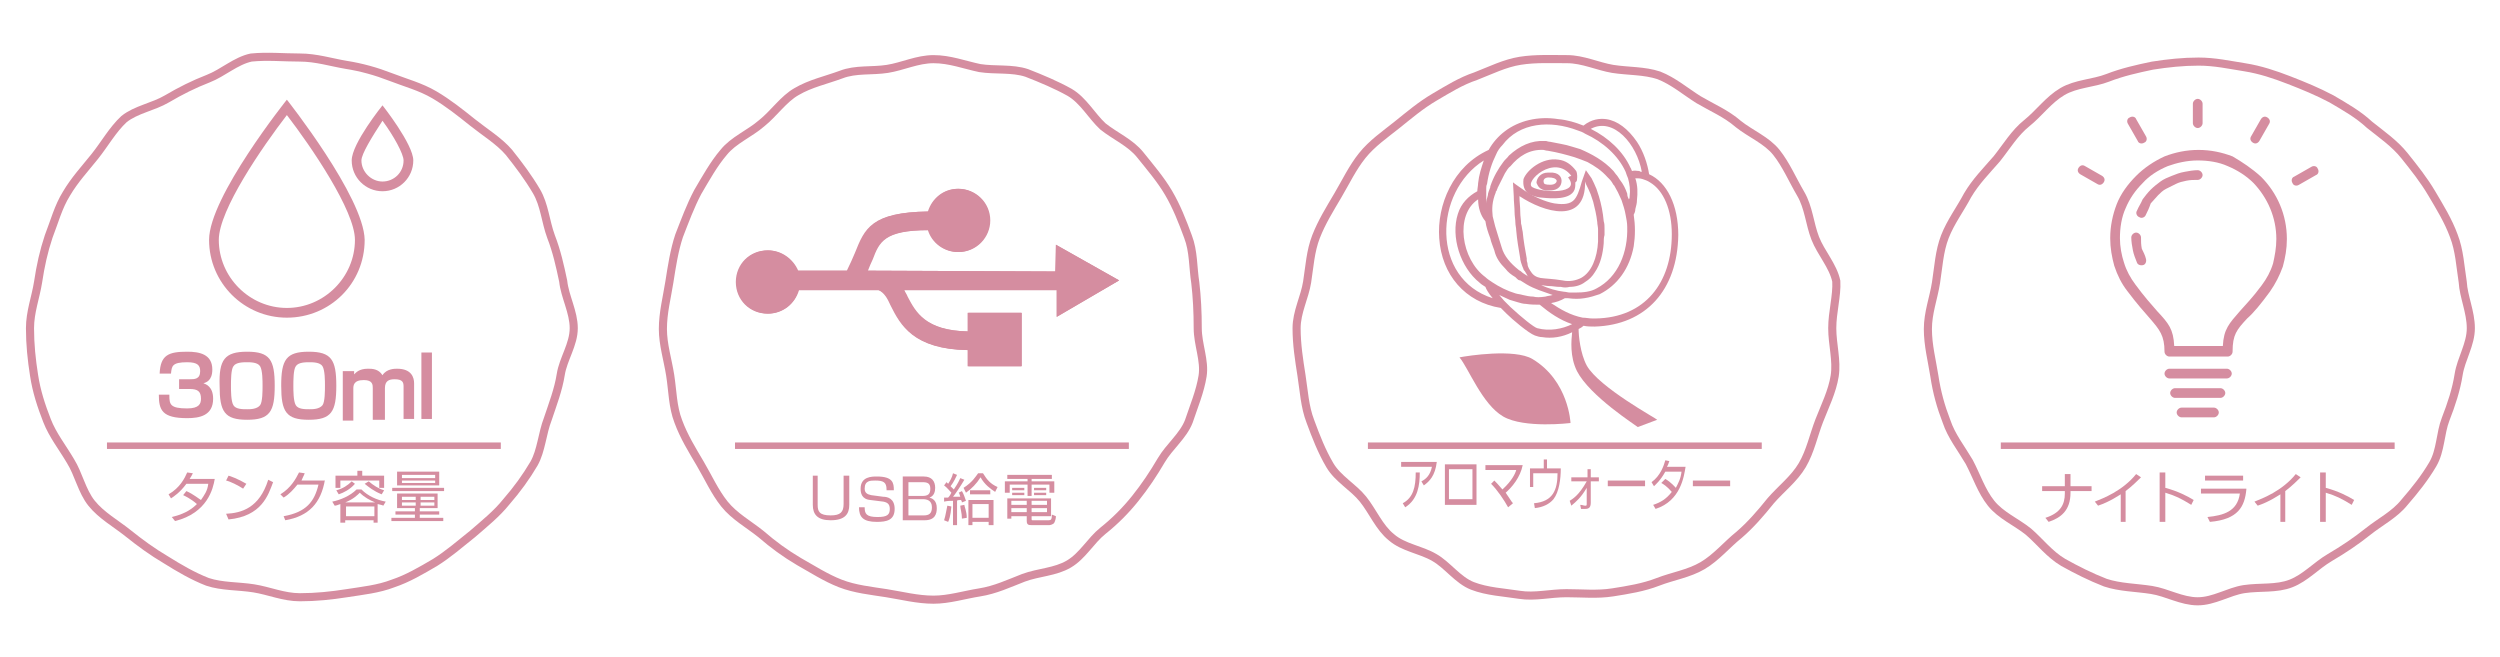 <?xml version="1.0" encoding="utf-8"?>
<!-- Generator: Adobe Illustrator 27.9.0, SVG Export Plug-In . SVG Version: 6.00 Build 0)  -->
<svg version="1.1" id="レイヤー_1" xmlns="http://www.w3.org/2000/svg" xmlns:xlink="http://www.w3.org/1999/xlink" x="0px"
	 y="0px" viewBox="0 0 308.5 81.1" style="enable-background:new 0 0 308.5 81.1;" xml:space="preserve">
<style type="text/css">
	.st0{fill:none;stroke:#D58DA0;stroke-miterlimit:10;}
	.st1{fill:#D58DA0;}
	.st2{fill-rule:evenodd;clip-rule:evenodd;fill:#D58DA0;}
</style>
<g>
	<g>
		<g>
			<path class="st0" d="M70.8,40.5c0,2-1.3,3.8-1.6,5.7c-0.3,1.9-1,3.7-1.6,5.5c-0.7,1.8-0.8,3.9-1.7,5.5c-1,1.7-2.1,3.2-3.4,4.7
				c-1.2,1.5-2.7,2.7-4.2,4c-1.5,1.2-3,2.5-4.6,3.5c-1.7,1-3.4,2-5.2,2.6c-1.8,0.7-3.8,0.9-5.7,1.2c-1.9,0.3-3.8,0.5-5.8,0.5
				c-2,0-3.8-0.8-5.7-1.1c-1.9-0.3-3.9-0.2-5.7-0.8c-1.8-0.7-3.5-1.7-5.1-2.7c-1.7-1-3.2-2.1-4.7-3.3c-1.5-1.2-3.3-2.2-4.5-3.7
				c-1.2-1.5-1.6-3.6-2.6-5.2c-1-1.7-2.2-3.2-2.9-5c-0.7-1.8-1.3-3.6-1.6-5.6c-0.3-1.9-0.5-3.8-0.5-5.8c0-2,0.7-3.8,1-5.7
				C5,32.8,5.4,31,6,29.2c0.7-1.8,1.2-3.7,2.2-5.3c1-1.7,2.3-3.1,3.5-4.6c1.2-1.5,2.2-3.3,3.6-4.6c1.5-1.2,3.6-1.5,5.3-2.5
				c1.7-1,3.3-1.8,5.1-2.5c1.8-0.7,3.4-2.2,5.3-2.6C33,6.9,35,7.1,37,7.1c2,0,3.9,0.6,5.7,0.9c1.9,0.3,3.7,0.8,5.5,1.5
				c1.8,0.7,3.7,1.2,5.4,2.2c1.7,1,3.2,2.2,4.7,3.4c1.5,1.2,3.3,2.3,4.5,3.7c1.2,1.5,2.4,3.1,3.4,4.8c1,1.7,1.1,3.7,1.8,5.6
				c0.7,1.8,1.1,3.6,1.5,5.5C69.7,36.6,70.8,38.5,70.8,40.5z"/>
		</g>
		<g>
			<g>
				<g>
					<path class="st1" d="M35.4,14.2c3,3.9,8.4,11.8,8.4,15.4c0,4.6-3.8,8.4-8.4,8.4c-4.6,0-8.4-3.8-8.4-8.4
						C27,25.9,32.4,18.1,35.4,14.2 M35.4,12.3c0,0-9.6,12-9.6,17.3c0,5.3,4.3,9.6,9.6,9.6c5.3,0,9.6-4.2,9.6-9.6
						C44.9,24.3,35.4,12.3,35.4,12.3L35.4,12.3z"/>
					<path class="st1" d="M47.2,14.9c1.4,1.9,2.6,4.1,2.6,4.9c0,1.5-1.2,2.6-2.6,2.6c-1.4,0-2.6-1.2-2.6-2.6
						C44.6,19,45.9,16.9,47.2,14.9 M47.2,13c0,0-3.8,4.7-3.8,6.8s1.7,3.8,3.8,3.8c2.1,0,3.8-1.7,3.8-3.8C51,17.8,47.2,13,47.2,13
						L47.2,13z"/>
				</g>
			</g>
			<g>
				<path class="st1" d="M23,60.6c0.9,0.4,1.6,1,1.8,1.1c0.4-0.6,0.8-1.1,0.9-2h-2.7c-0.8,1.1-1.6,1.6-1.9,1.8L20.8,61
					c1.4-0.8,2-2,2.3-2.7l0.7,0.1c-0.1,0.2-0.2,0.4-0.4,0.7h3.1c-0.2,1.2-0.9,4.2-4.9,5.2l-0.4-0.5c1.2-0.3,2.2-0.7,3.1-1.6
					c-0.8-0.7-1.5-1-1.7-1.1L23,60.6z"/>
				<path class="st1" d="M30,60.3c-0.6-0.4-1.6-0.9-2.1-1l0.3-0.6c0.1,0,1.2,0.4,2.2,1L30,60.3z M27.9,63.4c1.9-0.1,4.1-0.7,5.2-4.2
					l0.6,0.3c-0.6,1.6-1.4,4.2-5.5,4.6L27.9,63.4z"/>
				<path class="st1" d="M40.1,59.2c-0.5,2.9-2,4.5-4.9,5L35,63.7c2.8-0.5,3.8-1.8,4.3-3.9h-2.6c-0.4,0.5-1,1.2-1.7,1.6L34.6,61
					c1.3-0.8,1.9-1.9,2.3-2.7l0.7,0.1c-0.1,0.3-0.2,0.4-0.4,0.9H40.1z"/>
				<path class="st1" d="M46.7,64.5h-0.6v-0.3h-3.5v0.3h-0.6v-2.3c-0.3,0.1-0.5,0.2-0.7,0.2l-0.3-0.5c1-0.2,2.2-0.7,3-1.5h0.6
					c0.8,0.8,1.9,1.3,3,1.5l-0.3,0.5c-0.2-0.1-0.3-0.1-0.7-0.2V64.5z M44.7,58.1v0.6h2.7v1.5h-0.6v-0.9H42v0.9h-0.6v-1.5h2.7v-0.6
					H44.7z M41.5,60.5c0.8-0.2,1.4-0.6,1.9-1.1l0.4,0.3c-0.6,0.7-1.4,1.1-2,1.3L41.5,60.5z M46.3,62c-0.7-0.3-1.3-0.6-1.9-1.2
					c-0.3,0.3-0.8,0.8-1.8,1.2H46.3z M46.2,62.5h-3.5v1.2h3.5V62.5z M45.5,59.4c0.6,0.5,1.2,0.9,1.9,1.1L47.1,61
					c-1-0.4-1.6-0.9-2.1-1.3L45.5,59.4z"/>
				<path class="st1" d="M48.4,60.2h6.4v0.4h-6.4V60.2z M54.1,62.7h-2.3v0.4h2.4v0.4h-2.4v0.4h2.9v0.4h-6.4v-0.4h2.9v-0.4h-2.4v-0.4
					h2.4v-0.4h-2.2v-1.8h5V62.7z M54.2,58.2v1.7H49v-1.7H54.2z M53.7,58.6h-4.1V59h4.1V58.6z M53.7,59.3h-4.1v0.3h4.1V59.3z
					 M51.3,61.3h-1.7v0.4h1.7V61.3z M51.3,62h-1.7v0.4h1.7V62z M53.6,61.3h-1.7v0.4h1.7V61.3z M53.6,62h-1.7v0.4h1.7V62z"/>
			</g>
			<g>
				<path class="st1" d="M20.9,48.8c0,1.1,0.1,1.6,2.2,1.6c1.5,0,1.7-0.6,1.7-1.2c0-0.9-0.4-1.2-1.4-1.2h-1.3v-1.2h1.3
					c0.6,0,1.3,0,1.3-1c0-0.7-0.3-1.1-1.6-1.1c-1.9,0-1.9,0.5-2,1.4h-1.4c0.1-2.3,1.1-2.7,3.4-2.7c1.5,0,3.1,0.3,3.1,2.2
					c0,1.4-0.8,1.6-1.1,1.7c0.3,0.1,1.2,0.4,1.2,1.9c0,2.1-1.7,2.4-3.2,2.4c-3.1,0-3.5-1-3.5-2.9H20.9z"/>
				<path class="st1" d="M30.5,43.4c2.8,0,3.4,1,3.4,4.2c0,3.2-0.6,4.2-3.4,4.2c-2.8,0-3.4-1-3.4-4.2C27,44.4,27.7,43.4,30.5,43.4z
					 M28.8,45.2c-0.3,0.4-0.3,1.8-0.3,2.4c0,0.6,0,1.9,0.3,2.4c0.3,0.5,1.1,0.5,1.7,0.5c0.4,0,1.2,0,1.6-0.5
					c0.3-0.4,0.3-1.8,0.3-2.4c0-0.6,0-1.9-0.3-2.4c-0.3-0.5-1.2-0.5-1.6-0.5C30,44.7,29.1,44.7,28.8,45.2z"/>
				<path class="st1" d="M38.1,43.4c2.8,0,3.4,1,3.4,4.2c0,3.2-0.6,4.2-3.4,4.2s-3.4-1-3.4-4.2C34.7,44.4,35.3,43.4,38.1,43.4z
					 M36.5,45.2c-0.3,0.4-0.3,1.8-0.3,2.4c0,0.6,0,1.9,0.3,2.4c0.3,0.5,1.1,0.5,1.7,0.5c0.4,0,1.2,0,1.6-0.5
					c0.3-0.4,0.3-1.8,0.3-2.4c0-0.6,0-1.9-0.3-2.4c-0.3-0.5-1.2-0.5-1.6-0.5C37.7,44.7,36.8,44.7,36.5,45.2z"/>
				<path class="st1" d="M43.7,45.5l0,0.7c0.2-0.2,0.6-0.7,1.7-0.7c0.5,0,1.3,0,1.8,0.8c0.5-0.8,1.5-0.8,1.8-0.8
					c1.8,0,2.1,1.1,2.1,1.8v4.4h-1.3v-4c0-0.5-0.1-0.9-1.1-0.9c-0.7,0-1.2,0.2-1.2,1.1v3.9H46v-3.9c0-0.4,0-1-1.1-1
					c-1.3,0-1.3,0.7-1.3,1.1v3.9h-1.3v-6.1H43.7z"/>
				<path class="st1" d="M53.3,43.5v8.2h-1.3v-8.2H53.3z"/>
			</g>
			<g>
				<line class="st1" x1="13.2" y1="55" x2="61.9" y2="55"/>
				<rect x="13.2" y="54.6" class="st1" width="48.6" height="0.8"/>
			</g>
		</g>
	</g>
	<g>
		<g>
			<path class="st0" d="M147.8,40.5c0,2,0.9,4,0.6,5.9c-0.3,1.9-1.1,3.8-1.7,5.6c-0.7,1.8-2.4,3.1-3.4,4.8c-1,1.7-2,3.2-3.2,4.7
				c-1.2,1.5-2.5,2.8-4,4c-1.5,1.2-2.5,3.1-4.2,4.1c-1.7,1-3.7,1-5.6,1.7c-1.8,0.7-3.5,1.5-5.4,1.8c-1.9,0.3-3.8,0.9-5.7,0.9
				c-2,0-3.9-0.5-5.8-0.8c-1.9-0.3-3.9-0.5-5.7-1.2c-1.8-0.7-3.5-1.8-5.1-2.7c-1.7-1-3.2-2.1-4.7-3.4c-1.5-1.2-3.3-2.2-4.5-3.7
				c-1.2-1.5-2-3.3-3-5c-1-1.7-2-3.3-2.7-5.2c-0.7-1.8-0.7-3.8-1-5.7c-0.3-1.9-0.9-3.8-0.9-5.7c0-2,0.5-3.9,0.8-5.8
				c0.3-1.9,0.6-3.9,1.2-5.7c0.7-1.8,1.4-3.7,2.3-5.4c1-1.7,2-3.5,3.2-4.9c1.2-1.5,3.2-2.3,4.7-3.6c1.5-1.2,2.7-3,4.3-3.9
				c1.7-1,3.6-1.4,5.5-2.1c1.8-0.7,3.8-0.4,5.7-0.7c1.9-0.3,3.7-1.2,5.7-1.2c2,0,3.8,0.7,5.7,1.1c1.9,0.3,4,0,5.8,0.6
				c1.8,0.7,3.7,1.5,5.3,2.4c1.7,1,2.7,2.9,4.1,4.2c1.5,1.2,3.4,2,4.6,3.5c1.2,1.5,2.5,3,3.5,4.7c1,1.7,1.7,3.5,2.4,5.4
				c0.7,1.8,0.6,3.8,0.9,5.7C147.7,36.6,147.8,38.5,147.8,40.5z"/>
		</g>
		<g>
			<g>
				<path class="st1" d="M100.9,58.8v3.5c0,0.8,0.2,1.3,1.6,1.3c1.2,0,1.6-0.4,1.6-1.4v-3.5h0.7v3.6c0,1.1-0.5,1.9-2.3,1.9
					c-1.6,0-2.2-0.7-2.2-1.9v-3.6H100.9z"/>
				<path class="st1" d="M109.4,60.4c0-0.9-0.4-1.1-1.4-1.1c-0.6,0-1.3,0-1.3,1c0,0.5,0.3,0.7,0.8,0.8l1.5,0.2
					c0.5,0,1.4,0.2,1.4,1.5c0,1.4-1,1.6-2.2,1.6c-1.7,0-2.2-0.6-2.2-1.8h0.7c0,0.8,0.2,1.2,1.6,1.2c1.2,0,1.5-0.3,1.5-1
					c0-0.6-0.3-0.8-0.8-0.9l-1.6-0.2c-1.1-0.1-1.2-0.9-1.2-1.4c0-1.5,1.4-1.5,2-1.5c2,0,2.1,0.8,2.1,1.7H109.4z"/>
				<path class="st1" d="M114,58.8c1,0,1.4,0.6,1.4,1.4c0,0.4-0.1,1-0.7,1.2c0.3,0.1,0.9,0.3,0.9,1.3c0,0.7-0.2,1.5-1.5,1.5h-2.7
					v-5.4H114z M112.1,59.4v1.8h1.7c0.7,0,1-0.2,1-0.9c0-0.7-0.4-0.8-1-0.8H112.1z M112.1,61.7v1.9h1.9c0.6,0,1-0.2,1-1
					c0-0.9-0.7-1-1.1-1H112.1z"/>
				<path class="st1" d="M116.5,64.2c0.2-0.6,0.3-1.4,0.4-1.8l0.5,0.1c-0.1,1.2-0.3,1.7-0.4,1.9L116.5,64.2z M119,59.2
					c-0.4,0.7-1.2,1.9-1.4,2.1c0.1,0,0.8,0,0.9,0c-0.1-0.3-0.1-0.4-0.2-0.5l0.4-0.2c0.2,0.3,0.4,0.9,0.5,1.2l-0.5,0.2
					c0-0.2-0.1-0.2-0.1-0.3c-0.1,0-0.5,0-0.5,0.1v3h-0.5v-3c-0.3,0-0.7,0-1.1,0.1l0-0.5c0.3,0,0.4,0,0.5,0c0.1-0.1,0.2-0.2,0.4-0.6
					c-0.1-0.1-0.6-0.7-0.9-0.9l0.3-0.4c0.1,0.1,0.1,0.1,0.2,0.2c0.2-0.3,0.5-0.8,0.6-1.3l0.5,0.2c-0.1,0.2-0.4,0.9-0.8,1.4
					c0.1,0.1,0.3,0.3,0.4,0.4c0.6-0.9,0.6-1,0.8-1.4L119,59.2z M118.7,64c0-0.7-0.2-1.2-0.2-1.6l0.5-0.1c0,0.2,0.3,0.8,0.3,1.6
					L118.7,64z M118.9,60.2c1.1-0.7,1.5-1.4,1.8-1.8h0.6c0.5,0.8,0.9,1.3,1.8,1.7l-0.3,0.6c-0.6-0.4-1.3-0.9-1.8-1.8
					c-0.5,0.8-1.1,1.4-1.8,1.9L118.9,60.2z M122.6,64.8H122v-0.4h-2v0.4h-0.5v-3.1h3.1V64.8z M119.7,61v-0.5h2.5V61H119.7z
					 M122,62.2h-2v1.7h2V62.2z"/>
				<path class="st1" d="M129.8,59.1h-2.5v0.3h2.8v1.4h-0.6v-1h-2.2v1.4h-0.5v-1.4h-2.2v1H124v-1.4h2.8v-0.3h-2.5v-0.5h5.5V59.1z
					 M129.7,63.7h-2.4V64c0,0.2,0,0.2,0.2,0.2h1.9c0.3,0,0.4-0.1,0.4-0.7l0.5,0.2c0,0.3-0.1,0.6-0.2,0.8c-0.1,0.2-0.5,0.3-0.6,0.3
					h-2.2c-0.3,0-0.6,0-0.6-0.5v-0.6h-1.9V64h-0.5v-2.5h5.4V63.7z M126.7,62.7h-1.9v0.5h1.9V62.7z M126.7,61.8h-1.9v0.5h1.9V61.8z
					 M126.4,60.2v0.3h-1.5v-0.3H126.4z M126.4,60.8v0.3h-1.5v-0.3H126.4z M129.2,61.8h-1.9v0.5h1.9V61.8z M129.2,62.7h-1.9v0.5h1.9
					V62.7z M129.1,60.2v0.3h-1.5v-0.3H129.1z M129.1,60.8v0.3h-1.5v-0.3H129.1z"/>
			</g>
			<g>
				<line class="st1" x1="90.7" y1="55" x2="139.4" y2="55"/>
				<rect x="90.7" y="54.6" class="st1" width="48.6" height="0.8"/>
			</g>
		</g>
		<g id="INSERT_00000078013080262002375620000014774555972697982883_">
			<g id="SPLINE_00000148660374848503713090000004083433502611541134_">
				<path class="st1" d="M130.3,30.2l7.8,4.4l0,0l-7.7,4.5l0,0l0-3.3l0,0l-18.8,0l0,0c0.1,0.3,0.3,0.5,0.4,0.8l0,0
					c1,1.9,2.2,4.2,7.5,4.3l0,0v-2.3l0,0h6.6l0,0v6.6l0,0h-6.6l0,0v-2l0,0c-6.7-0.1-8.3-3.1-9.5-5.5l0,0c-0.4-0.9-0.8-1.6-1.5-1.9
					l0,0l-9.9,0l0,0c-0.5,1.7-2,2.9-3.8,2.9l0,0c-2.2,0-3.9-1.7-3.9-3.9l0,0c0-2.2,1.7-3.9,3.9-3.9l0,0c1.7,0,3.1,1.1,3.7,2.5l0,0
					l6.1,0l0,0c0.4-0.8,0.7-1.5,1-2.2l0,0c1.2-3,2-5,9-5.1l0,0c0.5-1.6,1.9-2.8,3.7-2.8l0,0c2.1,0,3.9,1.7,3.9,3.9l0,0
					c0,2.1-1.7,3.9-3.9,3.9l0,0c-1.7,0-3.2-1.1-3.7-2.7l0,0c-5.5,0-6.1,1.5-6.9,3.6l0,0c-0.2,0.4-0.4,0.9-0.6,1.4l0,0l23.2,0.1l0,0
					L130.3,30.2L130.3,30.2L130.3,30.2"/>
			</g>
			<g id="HATCH_00000027578601294145297050000005842492941650362551_">
				<path class="st2" d="M130.3,30.2l7.8,4.4l0,0l-7.7,4.5l0,0l0-3.3l0,0l-18.9,0l0,0c0.2,0.3,0.3,0.5,0.4,0.8l0,0
					c1,1.9,2.2,4.2,7.5,4.3l0,0v-2.3l0,0h6.6l0,0v6.6l0,0h-6.6l0,0v-2l0,0c-6.7-0.1-8.3-3.1-9.5-5.5l0,0c-0.4-0.9-0.8-1.6-1.5-1.9
					l0,0l-9.9,0l0,0c-0.4,1.7-2,2.9-3.8,2.9l0,0c-2.2,0-3.9-1.7-3.9-3.9l0,0c0-2.2,1.7-3.9,3.9-3.9l0,0c1.7,0,3.1,1.1,3.7,2.5l0,0
					l6.1,0l0,0c0.4-0.8,0.7-1.5,1-2.2l0,0c1.2-3,2-5,9-5.1l0,0c0.5-1.6,1.9-2.8,3.7-2.8l0,0c2.1,0,3.9,1.7,3.9,3.9l0,0
					c0,2.1-1.7,3.9-3.9,3.9l0,0c-1.7,0-3.2-1.1-3.7-2.7l0,0c-5.5,0-6.1,1.5-6.9,3.6l0,0c-0.2,0.4-0.4,0.9-0.6,1.4l0,0l23.2,0.1l0,0
					L130.3,30.2L130.3,30.2L130.3,30.2L130.3,30.2z"/>
			</g>
		</g>
	</g>
	<g>
		<g>
			<path class="st0" d="M304.9,40.5c0,2-1.2,3.8-1.5,5.7c-0.3,1.9-0.9,3.7-1.6,5.5c-0.7,1.8-0.6,3.9-1.6,5.6c-1,1.7-2.2,3.2-3.5,4.7
				c-1.2,1.5-3,2.4-4.5,3.6c-1.5,1.2-3,2.2-4.7,3.2c-1.7,1-3,2.5-4.8,3.2c-1.8,0.7-3.8,0.4-5.8,0.7c-1.9,0.3-3.7,1.5-5.7,1.5
				c-2,0-3.8-1.1-5.7-1.4c-1.9-0.3-3.9-0.3-5.7-0.9c-1.8-0.7-3.6-1.6-5.2-2.5c-1.7-1-2.9-2.6-4.3-3.8c-1.5-1.2-3.4-2-4.6-3.5
				c-1.2-1.5-1.8-3.4-2.7-5.1c-1-1.7-2.2-3.2-2.8-5c-0.7-1.8-1.2-3.6-1.5-5.6c-0.3-1.9-0.8-3.8-0.8-5.8c0-2,0.7-3.8,1-5.7
				c0.3-1.9,0.4-3.9,1.1-5.7c0.7-1.8,1.9-3.4,2.8-5.1c1-1.7,2.3-3,3.6-4.5c1.2-1.5,2.2-3.2,3.7-4.4c1.5-1.2,2.7-2.9,4.4-3.9
				c1.7-1,3.8-1,5.6-1.7c1.8-0.7,3.6-1.1,5.5-1.5c1.9-0.3,3.8-0.5,5.7-0.5c2,0,3.8,0.4,5.7,0.7c1.9,0.3,3.7,0.9,5.5,1.6
				c1.8,0.7,3.5,1.4,5.2,2.3c1.7,1,3.3,1.9,4.7,3.2c1.5,1.2,3.1,2.3,4.3,3.8c1.2,1.5,2.4,3,3.4,4.7c1,1.7,2,3.3,2.7,5.2
				c0.7,1.8,0.8,3.8,1.1,5.7C304,36.6,304.9,38.5,304.9,40.5z"/>
		</g>
		<g>
			<g>
				<path class="st2" d="M267.7,46.7c-0.3,0-0.6-0.3-0.6-0.6c0-0.3,0.3-0.6,0.6-0.6h7.1c0.3,0,0.6,0.3,0.6,0.6
					c0,0.3-0.3,0.6-0.6,0.6H267.7z"/>
				<path class="st2" d="M268.4,49.1c-0.3,0-0.6-0.3-0.6-0.6c0-0.3,0.3-0.6,0.6-0.6h5.6c0.3,0,0.6,0.3,0.6,0.6
					c0,0.3-0.3,0.6-0.6,0.6H268.4z"/>
				<path class="st2" d="M271.8,15.2c0,0.3-0.3,0.6-0.6,0.6c-0.3,0-0.6-0.3-0.6-0.6v-2.4c0-0.3,0.3-0.6,0.6-0.6
					c0.3,0,0.6,0.3,0.6,0.6V15.2z"/>
				<path class="st2" d="M280.9,29.5L280.9,29.5c0-2.7-1.1-5.1-2.8-6.9c-0.9-0.9-2-1.6-3.2-2.1c-1.1-0.5-2.4-0.7-3.7-0.7
					c-1.3,0-2.6,0.3-3.7,0.7c-1.2,0.5-2.3,1.2-3.1,2.1c-0.9,0.9-1.6,1.9-2.1,3.1l0,0c-0.5,1.1-0.7,2.4-0.7,3.7c0,1,0.2,2.1,0.5,3
					c0.3,1,0.8,1.9,1.4,2.7c1.1,1.5,2,2.5,2.7,3.3v0c1.4,1.5,2,2.2,2.1,4.3h6c0.1-2.1,0.8-2.8,2.1-4.3c0.7-0.8,1.6-1.7,2.7-3.2
					c0.6-0.8,1.1-1.7,1.4-2.7C280.7,31.6,280.9,30.6,280.9,29.5 M279,21.8c2,2,3.2,4.7,3.2,7.7c0,1.2-0.2,2.3-0.5,3.4
					c-0.4,1.1-0.9,2.1-1.6,3.1c-1.1,1.5-2,2.6-2.8,3.3c-1.3,1.4-1.8,2-1.8,4.1c0,0.3-0.3,0.6-0.6,0.6h-7.2c-0.3,0-0.6-0.3-0.6-0.6
					c0-2-0.6-2.7-1.8-4.1c-0.7-0.8-1.6-1.8-2.8-3.4c-0.7-0.9-1.2-1.9-1.6-3.1c-0.3-1.1-0.5-2.2-0.5-3.4c0-1.5,0.3-2.9,0.8-4.2l0,0
					c0.5-1.3,1.4-2.5,2.4-3.5c1-1,2.2-1.8,3.5-2.4c1.3-0.5,2.7-0.8,4.2-0.8c1.5,0,2.9,0.3,4.2,0.8C276.7,20,277.9,20.8,279,21.8"/>
				<path class="st2" d="M269.2,51.5c-0.3,0-0.6-0.3-0.6-0.6c0-0.3,0.3-0.6,0.6-0.6h4c0.3,0,0.6,0.3,0.6,0.6c0,0.3-0.3,0.6-0.6,0.6
					H269.2z"/>
				<path class="st2" d="M278.8,17.4c-0.2,0.3-0.5,0.4-0.8,0.2c-0.3-0.2-0.4-0.5-0.2-0.8l1.2-2.1c0.2-0.3,0.5-0.4,0.8-0.2
					c0.3,0.2,0.4,0.5,0.2,0.8L278.8,17.4z"/>
				<path class="st2" d="M264.8,16.8c0.2,0.3,0.1,0.7-0.2,0.8c-0.3,0.2-0.7,0.1-0.8-0.2l-1.2-2.1c-0.2-0.3-0.1-0.7,0.2-0.8
					c0.3-0.2,0.7-0.1,0.8,0.2L264.8,16.8z"/>
				<path class="st2" d="M259.4,21.7c0.3,0.2,0.4,0.5,0.2,0.8c-0.2,0.3-0.5,0.4-0.8,0.2l-2.1-1.2c-0.3-0.2-0.4-0.5-0.2-0.8
					c0.2-0.3,0.5-0.4,0.8-0.2L259.4,21.7z"/>
				<path class="st2" d="M283.7,22.8c-0.3,0.2-0.7,0.1-0.8-0.2c-0.2-0.3-0.1-0.7,0.2-0.8l2.1-1.2c0.3-0.2,0.7-0.1,0.8,0.2
					c0.2,0.3,0.1,0.7-0.2,0.8L283.7,22.8z"/>
				<path class="st2" d="M264.8,26.5L264.8,26.5c-0.1,0.3-0.5,0.5-0.8,0.3c-0.3-0.1-0.5-0.5-0.3-0.8c0.2-0.5,0.5-0.9,0.7-1.4l0,0h0
					c0.3-0.4,0.6-0.8,1-1.2c0.4-0.4,0.8-0.7,1.2-1v0c0.4-0.3,0.9-0.5,1.4-0.7c0.5-0.2,1-0.4,1.6-0.5c0.5-0.1,1.1-0.2,1.6-0.2
					c0.3,0,0.6,0.3,0.6,0.6c0,0.3-0.3,0.6-0.6,0.6c-0.5,0-0.9,0-1.4,0.1c-0.5,0.1-0.9,0.2-1.3,0.4c-0.4,0.2-0.8,0.4-1.2,0.6
					c-0.4,0.2-0.7,0.5-1,0.8c-0.3,0.3-0.6,0.7-0.9,1C265.2,25.7,265,26.1,264.8,26.5 M264.8,31.9c0.1,0.3,0,0.7-0.3,0.8
					c-0.3,0.1-0.7,0-0.8-0.3c-0.2-0.5-0.4-1-0.5-1.5c-0.1-0.5-0.2-1.1-0.2-1.6c0-0.3,0.3-0.6,0.6-0.6c0.3,0,0.6,0.3,0.6,0.6
					c0,0.5,0,0.9,0.1,1.4C264.5,31.1,264.7,31.5,264.8,31.9"/>
			</g>
			<g>
				<path class="st1" d="M254.8,60v-1.5h0.7V60h2.6v0.6h-2.6v0.2c0,2.2-1.2,3.1-2.7,3.6l-0.4-0.5c1.9-0.6,2.4-1.7,2.4-3v-0.3H252V60
					H254.8z"/>
				<path class="st1" d="M262.4,64.4h-0.7V61c-0.2,0.1-1.3,0.9-2.8,1.4l-0.4-0.5c1-0.4,3.4-1.3,5.1-3.4l0.6,0.4
					c-0.3,0.3-1.1,1.1-1.9,1.7V64.4z"/>
				<path class="st1" d="M267.2,58.4v1.8c1.5,0.4,2.7,1,3.5,1.5l-0.3,0.6c-1.3-0.8-1.9-1.1-3.2-1.5v3.6h-0.7v-6.1H267.2z"/>
				<path class="st1" d="M277.2,60.4c-0.2,2.1-1,3.7-4.5,4l-0.3-0.6c2-0.2,3.7-0.7,4-2.9h-4.8v-0.6H277.2z M276.8,58.7v0.6h-4.7
					v-0.6H276.8z"/>
				<path class="st1" d="M282.1,64.4h-0.7V61c-0.2,0.1-1.3,0.9-2.8,1.4l-0.4-0.5c1-0.4,3.4-1.3,5.1-3.4l0.6,0.4
					c-0.3,0.3-1.1,1.1-1.9,1.7V64.4z"/>
				<path class="st1" d="M287,58.4v1.8c1.5,0.4,2.7,1,3.5,1.5l-0.3,0.6c-1.3-0.8-1.9-1.1-3.2-1.5v3.6h-0.7v-6.1H287z"/>
			</g>
			<g>
				<line class="st1" x1="246.9" y1="55" x2="295.5" y2="55"/>
				<rect x="246.9" y="54.6" class="st1" width="48.6" height="0.8"/>
			</g>
		</g>
	</g>
	<g>
		<g>
			<path class="st0" d="M226.1,40.5c0,2,0.6,4,0.3,5.9c-0.3,1.9-1.2,3.7-1.9,5.5c-0.7,1.8-1.1,3.8-2.1,5.5c-1,1.7-2.6,2.9-3.9,4.4
				c-1.2,1.5-2.5,3-3.9,4.2c-1.5,1.2-2.8,2.8-4.5,3.8c-1.7,1-3.7,1.3-5.5,2c-1.8,0.7-3.7,1-5.6,1.3c-1.9,0.3-3.8,0.1-5.7,0.1
				c-2,0-3.9,0.5-5.8,0.2c-1.9-0.3-4-0.4-5.8-1.1c-1.8-0.7-3.1-2.6-4.7-3.5c-1.7-1-3.8-1.2-5.3-2.5c-1.5-1.2-2.3-3.2-3.5-4.7
				c-1.2-1.5-3.1-2.5-4.1-4.2c-1-1.7-1.7-3.5-2.4-5.4c-0.7-1.8-0.8-3.8-1.1-5.7c-0.3-1.9-0.6-3.8-0.6-5.8c0-2,1-3.8,1.3-5.7
				c0.3-1.9,0.4-3.8,1.1-5.6c0.7-1.8,1.7-3.4,2.7-5.1c1-1.7,1.8-3.4,3-4.9c1.2-1.5,2.8-2.6,4.3-3.8c1.5-1.2,2.9-2.4,4.6-3.4
				c1.7-1,3.3-2,5.1-2.6c1.8-0.7,3.6-1.6,5.5-1.9c1.9-0.3,3.9-0.2,5.8-0.2s3.8,0.9,5.6,1.2c1.9,0.3,3.9,0.2,5.7,0.8
				c1.8,0.7,3.3,2,4.9,3c1.7,1,3.4,1.7,4.9,3c1.5,1.2,3.5,2,4.7,3.5c1.2,1.5,2,3.4,3,5.1c1,1.7,1.1,3.7,1.8,5.5
				c0.7,1.8,2.2,3.4,2.6,5.3C226.7,36.5,226.1,38.5,226.1,40.5z"/>
		</g>
		<g>
			<g>
				<g>
					<path class="st1" d="M177.3,57c-0.2,1.7-0.9,2.4-1.6,2.9l-0.3-0.5c0.6-0.3,1.1-0.8,1.3-1.8h-3.8V57H177.3z M173.1,62.1
						c1.3-0.7,1.6-2,1.6-3.8l0.5,0c0,1.5-0.2,3.3-1.8,4.3L173.1,62.1z"/>
					<path class="st1" d="M182.2,57.3v5h-3.9v-5H182.2z M181.7,57.9h-2.9v3.7h2.9V57.9z"/>
					<path class="st1" d="M186.1,62.6c-0.5-0.9-1.3-2.1-2.1-2.9l0.4-0.4c0.2,0.2,0.5,0.5,1,1.1c1.2-1.1,1.6-2,1.7-2.4h-3.8v-0.6h4.6
						c-0.3,1.5-1.3,2.7-2.1,3.4c0.5,0.7,0.7,1.1,0.9,1.3L186.1,62.6z"/>
					<path class="st1" d="M190.9,56.7v1.1h1.7c0,1.3-0.2,2.9-0.9,3.8c-0.5,0.6-1.3,1-2.3,1.1l-0.1-0.6c2.3-0.2,2.9-1.6,2.9-3.7h-3
						v1.7h-0.4v-2.3h1.7v-1.1H190.9z"/>
					<path class="st1" d="M193.7,61.8c0.3-0.2,1.1-0.6,2.1-2.4h-1.9v-0.5h2v-1h0.4v1h1v0.5h-1V62c0,0.6-0.2,0.8-0.7,0.8
						c0,0-0.2,0-0.5,0l-0.1-0.5c0.3,0,0.4,0.1,0.6,0.1c0.2,0,0.2,0,0.2-0.3v-1.9c-0.7,1.2-1.3,1.7-1.9,2.2L193.7,61.8z"/>
					<path class="st1" d="M203,59.4V60h-4.6v-0.7H203z"/>
					<path class="st1" d="M205.5,59.1c0.7,0.4,1.2,1,1.3,1.1c0.3-0.6,0.6-1.1,0.7-2h-2c-0.6,1.1-1.2,1.6-1.4,1.8l-0.3-0.5
						c1.1-0.8,1.5-2,1.7-2.7l0.5,0.1c-0.1,0.2-0.1,0.4-0.3,0.7h2.3c-0.2,1.2-0.6,4.2-3.7,5.2l-0.3-0.5c0.9-0.3,1.6-0.7,2.3-1.6
						c-0.6-0.7-1.1-1-1.3-1.1L205.5,59.1z"/>
					<path class="st1" d="M213.5,59.4V60h-4.6v-0.7H213.5z"/>
				</g>
			</g>
			<g>
				<line class="st1" x1="168.8" y1="55" x2="217.5" y2="55"/>
				<rect x="168.8" y="54.6" class="st1" width="48.6" height="0.8"/>
			</g>
			<g>
				<path class="st1" d="M195.8,45.1c-0.8-1.5-1-3.7-1-4.5c0.2-0.1,0.4-0.2,0.6-0.4c0,0,0,0,0,0c0.5,0.1,0.9,0.1,1.4,0.1
					c6.3-0.2,10.2-4.5,10.3-11.3c0-3.7-1.4-6.5-3.6-7.5c-0.2-1.3-0.7-2.8-1.5-4c-1.1-1.6-2.4-2.6-3.8-2.8c-0.8-0.1-1.8,0-2.8,0.8
					c-1-0.4-2-0.7-3.1-0.8c-2.5-0.4-4.9,0.2-6.6,1.5c-0.8,0.6-1.5,1.4-2,2.3c-4.4,2-6.4,6.8-6.1,10.9c0.3,4.5,3.2,7.9,7.6,8.6
					c0,0,0,0,0,0c0.2,0.2,0.4,0.4,0.7,0.7c0.7,0.7,2.7,2.4,3.5,2.7c0.3,0.1,0.6,0.2,0.9,0.2c1.2,0.2,2.5,0,3.7-0.6
					c-0.1,1-0.3,3,0.6,4.8c1.6,3.1,7.3,6.7,7.5,6.9l2.4-0.9C204.5,51.7,197.3,47.8,195.8,45.1z M203.6,22.5c1.7,1,2.7,3.4,2.7,6.4
					c0,6-3.3,10.3-9.4,10.4c-0.1,0-0.3,0-0.4,0c-0.4,0-0.8-0.1-1.2-0.1c-1.5-0.3-2.7-1-3.9-1.8c0.6-0.1,1.2-0.3,1.7-0.6
					c0.1,0,0.2,0,0.4,0c0.7,0.1,1.4,0.1,2,0c0.7-0.1,1.3-0.3,1.9-0.5c2.2-1.1,3.7-3.2,4.2-5.9c0.2-1.3,0.2-2.6,0-3.9
					c0.1-0.2,0.2-0.4,0.2-0.7c0.1-0.4,0.2-0.7,0.2-1.1c0.1-0.9,0.1-1.8-0.2-2.7c0.3,0,0.6,0,0.9,0.1C203,22.2,203.3,22.3,203.6,22.5
					z M189.2,36.6c-0.4,0-0.9-0.1-1.3-0.2c-0.3-0.1-0.6-0.1-0.9-0.2c-1-0.3-2-0.8-2.9-1.4c-0.3-0.2-0.6-0.4-0.8-0.6c0,0,0,0,0,0
					c-3-2.2-3.8-7.7-0.9-9.6c0,1,0.3,2,0.9,2.7c0.1,0.7,0.3,1.3,0.6,2.1c0.1,0.5,0.3,0.9,0.5,1.5c0.2,0.9,0.7,1.6,1.4,2.3
					c0.3,0.4,0.7,0.7,1.2,1c0.1,0.1,0.1,0.1,0.2,0.2c0.1,0.1,0.2,0.2,0.4,0.2c0.3,0.2,0.5,0.3,0.8,0.5c0.5,0.3,1,0.5,1.5,0.7
					c0.6,0.2,1.1,0.4,1.7,0.6c-0.3,0.1-0.6,0.1-0.9,0.2C190,36.7,189.6,36.7,189.2,36.6z M184.7,23.5c0-0.1,0.1-0.2,0.1-0.3
					c0.3-0.6,0.6-1.2,0.9-1.8c0.2-0.3,0.4-0.7,0.7-0.9c1-1.2,2.3-2.1,4.1-2c0,0,0.3,0.1,0.5,0.1c1.2,0.2,2.3,0.5,3.3,0.8
					c0.6,0.2,1.1,0.4,1.6,0.6c0.9,0.5,1.7,1,2.5,1.9c0.1,0.1,0.1,0.1,0.2,0.2c0.2,0.2,0.4,0.5,0.5,0.7c0,0,0.1,0.1,0.1,0.1
					c0.3,0.5,0.6,1.1,0.9,1.8c0.2,0.6,0.4,1.2,0.5,1.8c0.1,0.5,0.2,1,0.2,1.5c0.1,3.1-1.1,6.2-3.8,7.6c-0.7,0.4-1.6,0.5-2.6,0.5
					c-0.2,0-0.5,0-0.7,0c-0.2,0-0.5-0.1-0.7-0.1c-0.9-0.1-1.9-0.4-2.8-0.8c0.3,0,0.6,0.1,1,0.1c0.4,0,0.8,0.1,1.2,0.1
					c0.1,0,0.1,0,0.2,0c0.4,0.1,0.7,0.1,1.1,0c0.7,0,1.4-0.2,1.9-0.6c0.5-0.3,0.9-0.7,1.2-1.2c0.7-1,1-2.3,1.1-3.6
					c0-0.3,0-0.7,0.1-1c0-0.3,0-0.6,0-0.8c0-0.3,0-0.6-0.1-0.9c-0.1-1.1-0.3-2.1-0.6-3.1c-0.1-0.3-0.2-0.6-0.3-0.9
					c-0.2-0.5-0.4-0.9-0.6-1.3l-0.7-1l-0.5,1.4c-0.3,1.1-0.6,2-1.1,2.4c-0.6,0.5-1.6,0.4-2.3,0.3c-1.1-0.2-2.5-0.8-3.7-1.6l-1-0.7
					l-0.4-0.3l0.1,1.7c0,0.7,0.1,1.4,0.1,2c0,0.4,0.1,0.9,0.1,1.3c0,0.3,0.1,0.6,0.1,0.9c0.1,1.2,0.3,2.3,0.5,3.5c0,0,0,0.1,0,0.1
					c0,0.1,0.1,0.3,0.1,0.4c0.1,0.3,0.2,0.6,0.3,0.8c0,0.1,0.1,0.2,0.2,0.3c0,0.1,0.1,0.1,0.1,0.2c0.1,0.1,0.1,0.2,0.2,0.3
					c0,0,0,0,0,0c0,0,0.1,0.1,0.1,0.1c0,0-0.1,0-0.1-0.1c0,0,0,0-0.1,0c-0.3-0.2-0.5-0.3-0.7-0.5c0,0,0,0,0,0
					c-0.1-0.1-0.2-0.1-0.3-0.2c-1-0.8-1.8-1.7-2.1-2.8c-0.3-1-0.6-1.9-0.8-2.6c-0.1-0.4-0.2-0.8-0.3-1.2c-0.1-0.9-0.1-1.8,0.4-3
					C184.5,23.8,184.6,23.6,184.7,23.5z M187.7,27.6c0-0.5-0.1-0.9-0.1-1.4c0-0.7-0.1-1.3-0.1-2c3,2,8.2,3.6,8.1-1.8l0.1,0.3
					c0.2,0.4,0.4,0.8,0.6,1.3c0.1,0.3,0.2,0.6,0.3,0.9c0.2,0.8,0.4,1.6,0.5,2.5c0,0.3,0.1,0.6,0.1,0.9c0,0.5,0,1,0,1.5
					c-0.1,2-0.8,3.8-2.1,4.5c-0.6,0.3-1.4,0.5-2.3,0.3c-1.2-0.2-2-0.2-2.7-0.3c-0.5-0.1-0.9-0.3-1.2-0.8c-0.1-0.1-0.1-0.2-0.2-0.3
					c-0.1-0.2-0.2-0.4-0.2-0.6c0-0.2-0.1-0.3-0.1-0.5c0-0.1,0-0.1,0-0.2c-0.2-1.1-0.4-2.2-0.5-3.3C187.8,28.2,187.8,27.9,187.7,27.6
					z M202.6,21.2c-0.1,0-0.2,0-0.3-0.1c-0.3,0-0.6-0.1-0.9,0c-0.1-0.1-0.1-0.3-0.2-0.4c-0.9-2-2.7-3.7-4.9-4.8
					C199.1,14.4,202,17.8,202.6,21.2z M194.7,16.1c0.3,0.1,0.6,0.2,0.9,0.4c2.2,1,4.1,2.7,5,4.7c0.1,0.3,0.2,0.6,0.3,0.8
					c0.2,0.7,0.3,1.5,0.2,2.2c0,0.1,0,0.3-0.1,0.4c-0.1-0.2-0.2-0.4-0.2-0.7c-0.2-0.6-0.5-1.2-0.9-1.7c-0.2-0.3-0.3-0.5-0.5-0.7
					c-0.1-0.1-0.2-0.3-0.3-0.4c-1.2-1.3-2.7-2.1-4.1-2.7c-0.3-0.1-0.7-0.2-1-0.3c-0.9-0.3-1.8-0.4-2.7-0.6c-0.2,0-0.5-0.1-0.5-0.1
					l-0.1,0l-0.1,0c-1.6-0.1-3.1,0.6-4.4,1.8c-0.2,0.3-0.5,0.5-0.7,0.8c-0.6,0.8-1.2,1.8-1.6,3c0,0,0,0,0,0.1
					c-0.1,0.3-0.3,0.7-0.3,1c-0.1,0.3-0.2,0.7-0.2,1c0-0.3,0-0.6,0-0.9c0-0.3,0-0.6,0-0.9c0-0.2,0-0.4,0.1-0.6
					c0.2-1.4,0.6-2.6,1.1-3.6c0.2-0.5,0.5-0.9,0.8-1.2C187.5,15.1,191.3,14.8,194.7,16.1z M183.1,19.8c-0.3,0.9-0.6,1.8-0.7,2.8
					c0,0.3-0.1,0.7-0.1,1c-1.1,0.6-2,1.5-2.4,2.8c-0.9,2.8,0.3,6.6,2.7,8.5c0.2,0.2,0.4,0.3,0.7,0.5c0.1,0.3,0.4,0.8,0.9,1.4
					C176.6,34.4,176.9,23.7,183.1,19.8z M189.7,40.5c-0.4-0.1-1.9-1.3-3.3-2.6c-0.3-0.3-0.5-0.5-0.8-0.8c-0.2-0.2-0.4-0.5-0.6-0.7
					c0.4,0.2,0.9,0.4,1.3,0.6c0.3,0.1,0.7,0.2,1,0.3c0.3,0.1,0.7,0.2,1,0.2c0.6,0.1,1.2,0.1,1.7,0.1c1.2,1,2.5,1.9,4,2.4
					C192.8,40.6,191.2,40.9,189.7,40.5z"/>
				<path class="st1" d="M189.1,44.3c-2.2-1.3-8-0.4-9-0.2c1.1,1.3,2.8,5.8,5.4,7.3c2.6,1.5,8.3,0.8,8.3,0.8S193.6,47,189.1,44.3z"
					/>
				<path class="st1" d="M188.6,23.9c0.5,0.3,1.3,0.5,1.8,0.5c0,0,0,0,0,0c1,0.1,3.4,0.3,3.9-1c0.1-0.3,0.1-0.6,0.1-0.9
					c0,0,0.2-0.1,0.2-0.3c0.1-0.8-0.1-1.1-0.1-1.1c-0.6-0.8-1.3-1.3-2.2-1.4c-2-0.3-3.9,1.3-4.3,2.4
					C187.9,22.9,188.1,23.5,188.6,23.9z M193.9,21.7c-0.3,0.1-0.1,0-0.4,0.2c1.7,2.1-3.2,1.9-4.4,1.2
					C188,22.5,191.8,18.9,193.9,21.7z"/>
				<path class="st1" d="M190.7,23.5c0.1,0,0.3,0,0.5,0c0.7,0,1-0.2,1.2-0.4c0.2-0.2,0.3-0.5,0.3-0.8c0-0.2-0.1-0.9-1.1-1
					c-0.2,0-0.4,0-0.6,0c-0.9,0-1.4,0.7-1.4,1.3C189.7,22.6,189.7,23.3,190.7,23.5z M191.1,21.9c0.5,0,0.9,0.1,1,0.4
					c0,0.2-0.2,0.5-0.8,0.5c-0.6,0-0.8-0.1-0.8-0.3C190.4,22.2,190.6,21.9,191.1,21.9z"/>
			</g>
		</g>
	</g>
</g>
</svg>
